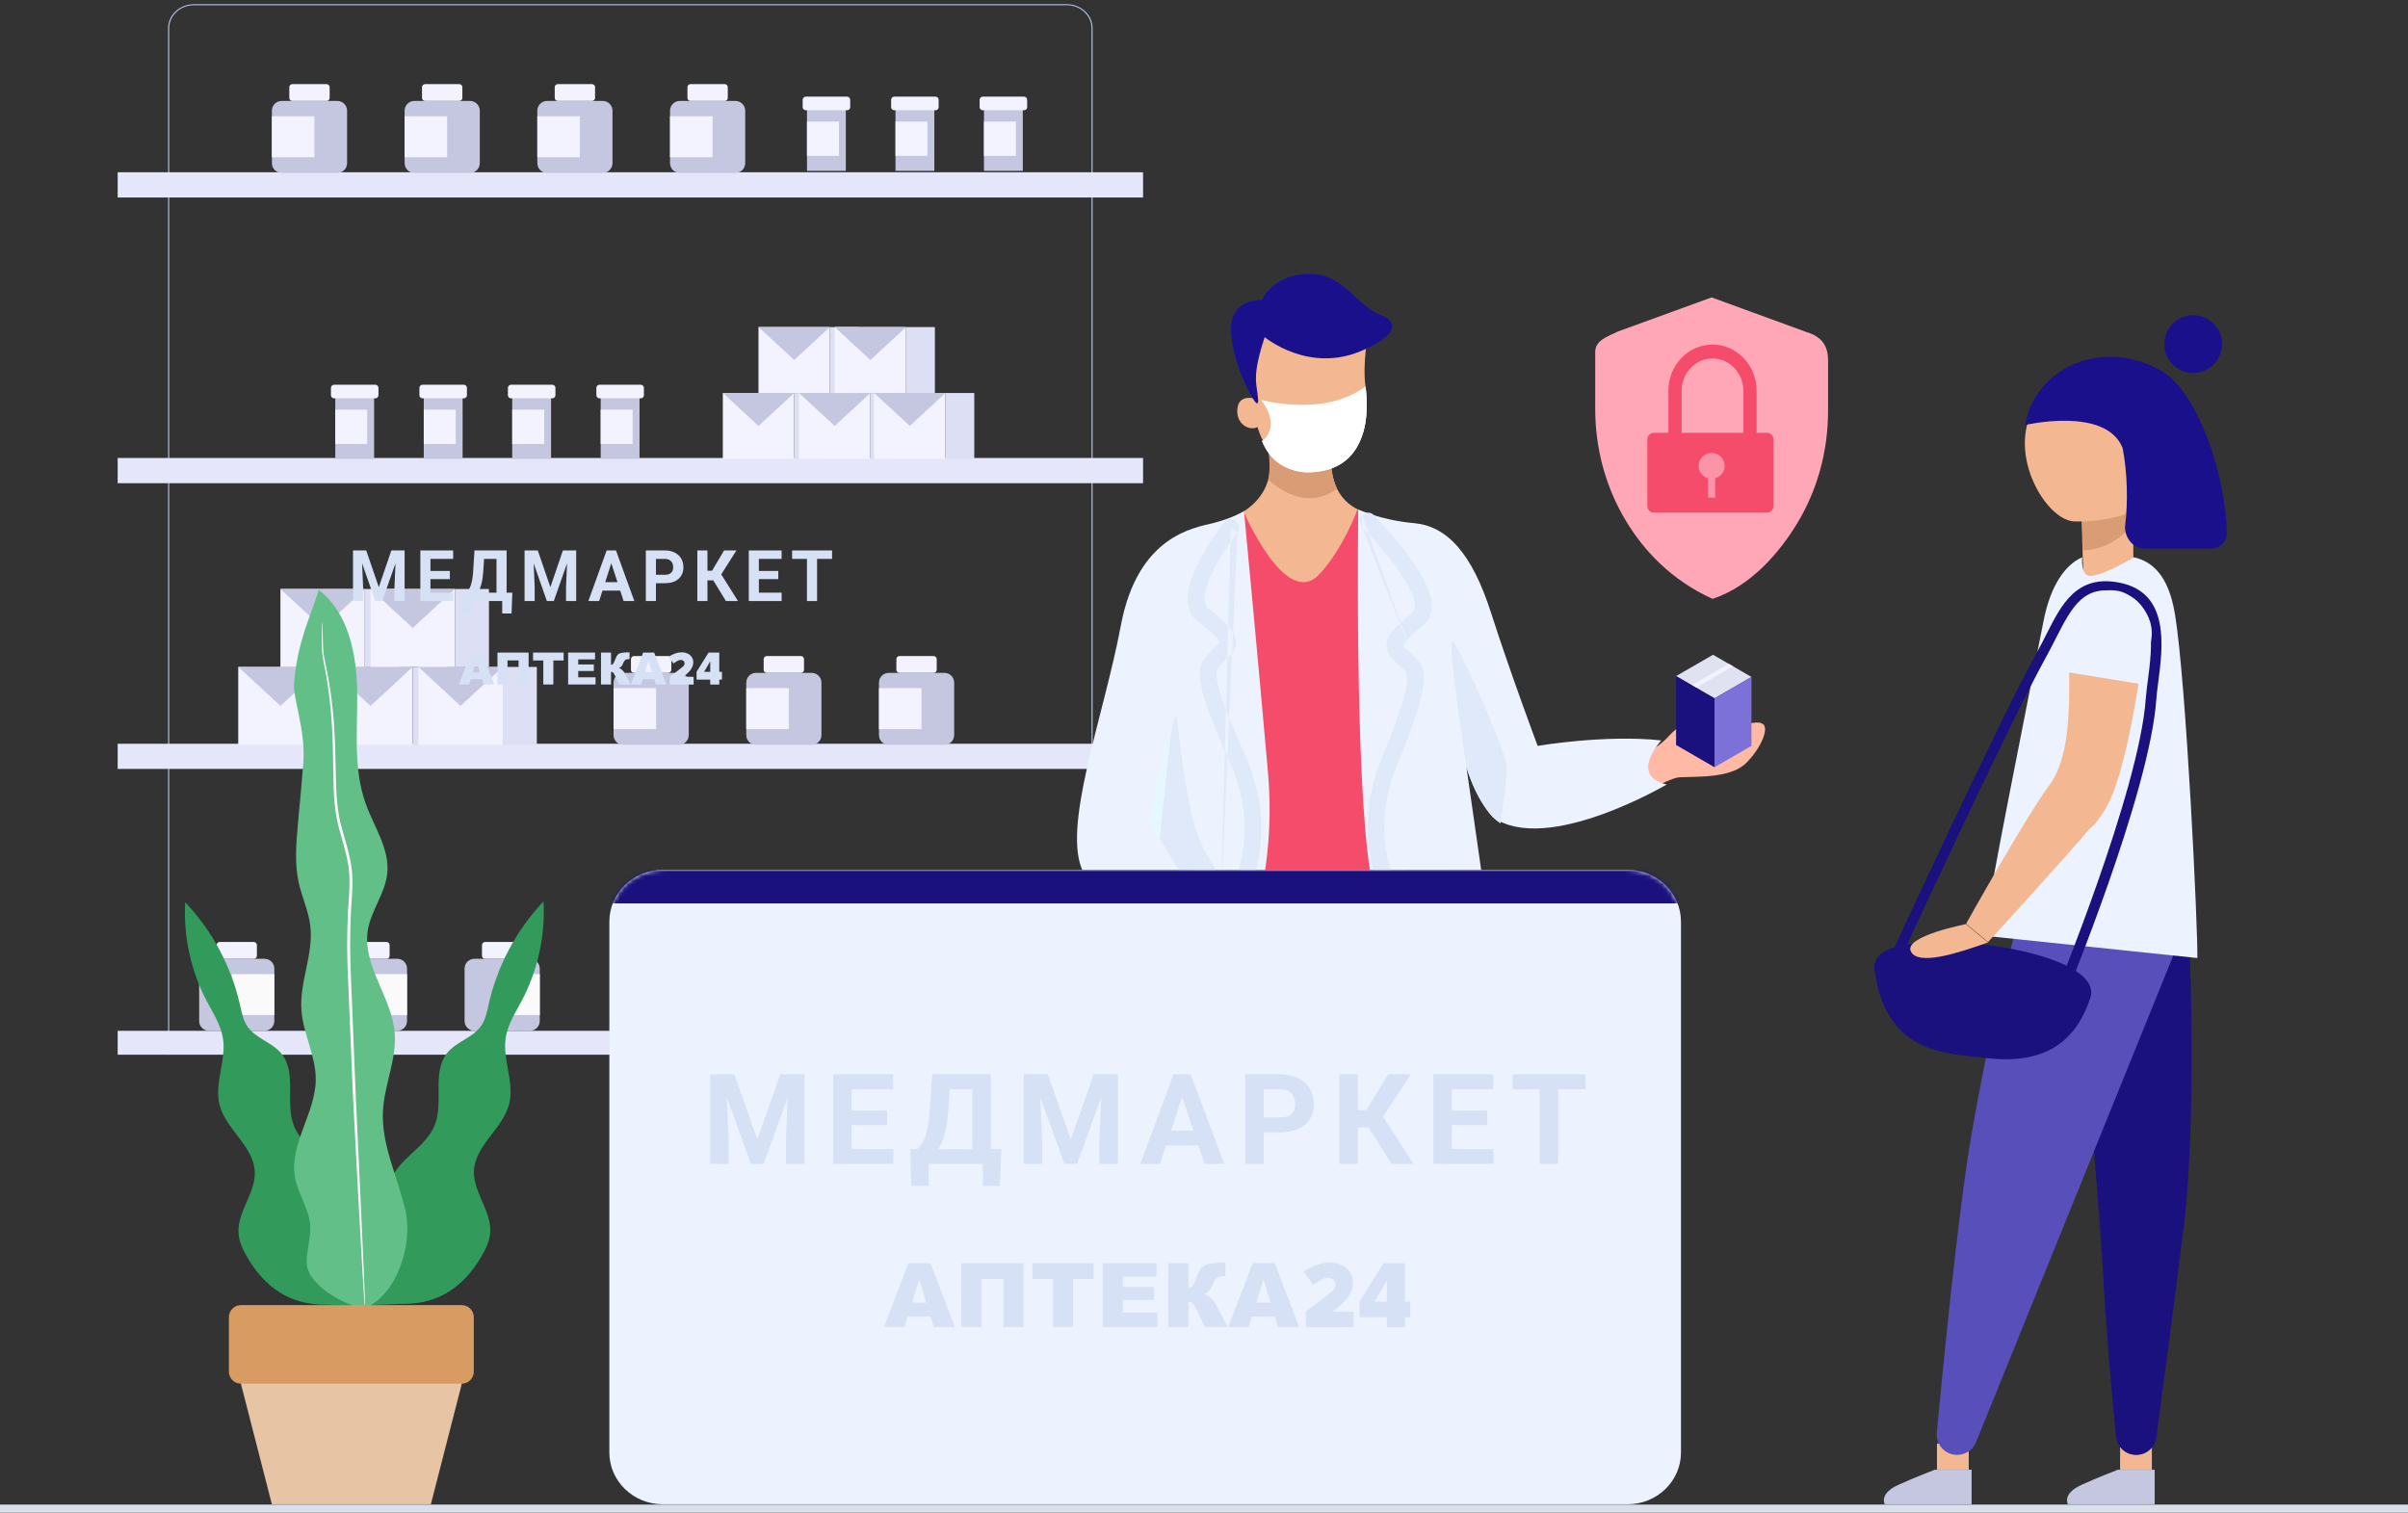 <svg width="573" height="360" viewBox="0 0 573 360" fill="none" xmlns="http://www.w3.org/2000/svg">
<rect x="0" y="0" width="573" height="360" fill="#333333" stroke="none"/>
<g clip-path="url(#clip0)">
<path d="M253.847 284H46.142C42.753 284 39.999 281.439 39.999 278.287V6.713C39.999 3.562 42.753 1 46.142 1H253.857C257.246 1 259.999 3.562 259.999 6.713V278.287C259.989 281.439 257.235 284 253.847 284ZM46.142 1.25C42.904 1.25 40.268 3.702 40.268 6.713V278.287C40.268 281.299 42.904 283.75 46.142 283.75H253.857C257.095 283.75 259.731 281.299 259.731 278.287V6.713C259.731 3.702 257.095 1.25 253.857 1.25H46.142Z" fill="#B1C1E0"/>
<path d="M272 41H28V47H272V41Z" fill="#E5E6FA"/>
<path d="M272 109H28V115H272V109Z" fill="#E5E6FA"/>
<path d="M272 177H28V183H272V177Z" fill="#E5E6FA"/>
<path d="M400.21 245.32H27.79V251.111H400.21V245.32Z" fill="#E5E6FA"/>
<path d="M80.261 24.021H67.031C65.741 24.021 64.701 25.061 64.701 26.351V38.821C64.701 40.111 65.741 41.151 67.031 41.151H80.261C81.551 41.151 82.591 40.111 82.591 38.821V26.351C82.591 25.071 81.551 24.021 80.261 24.021Z" fill="#C5C7E1"/>
<path d="M74.81 27.67H64.69V37.42H74.81V27.67Z" fill="#F2F3FF"/>
<path d="M77.711 24.021H69.571C69.171 24.021 68.841 23.691 68.841 23.291V20.75C68.841 20.35 69.171 20.02 69.571 20.02H77.711C78.111 20.02 78.441 20.35 78.441 20.75V23.291C78.441 23.701 78.111 24.021 77.711 24.021Z" fill="#F2F3FF"/>
<path d="M111.84 24.021H98.61C97.32 24.021 96.28 25.061 96.28 26.351V38.821C96.28 40.111 97.32 41.151 98.61 41.151H111.84C113.13 41.151 114.17 40.111 114.17 38.821V26.351C114.17 25.071 113.13 24.021 111.84 24.021Z" fill="#C5C7E1"/>
<path d="M106.4 27.67H96.28V37.42H106.4V27.67Z" fill="#F2F3FF"/>
<path d="M109.29 24.021H101.15C100.75 24.021 100.42 23.691 100.42 23.291V20.75C100.42 20.35 100.75 20.02 101.15 20.02H109.29C109.69 20.02 110.02 20.35 110.02 20.75V23.291C110.02 23.701 109.69 24.021 109.29 24.021Z" fill="#F2F3FF"/>
<path d="M143.42 24.021H130.19C128.9 24.021 127.86 25.061 127.86 26.351V38.821C127.86 40.111 128.9 41.151 130.19 41.151H143.42C144.71 41.151 145.75 40.111 145.75 38.821V26.351C145.75 25.071 144.71 24.021 143.42 24.021Z" fill="#C5C7E1"/>
<path d="M137.98 27.67H127.86V37.42H137.98V27.67Z" fill="#F2F3FF"/>
<path d="M140.87 24.021H132.73C132.33 24.021 132 23.691 132 23.291V20.75C132 20.35 132.33 20.02 132.73 20.02H140.87C141.27 20.02 141.6 20.35 141.6 20.75V23.291C141.6 23.701 141.27 24.021 140.87 24.021Z" fill="#F2F3FF"/>
<path d="M175 24.021H161.77C160.48 24.021 159.44 25.061 159.44 26.351V38.821C159.44 40.111 160.48 41.151 161.77 41.151H175C176.29 41.151 177.33 40.111 177.33 38.821V26.351C177.33 25.071 176.29 24.021 175 24.021Z" fill="#C5C7E1"/>
<path d="M169.56 27.67H159.44V37.42H169.56V27.67Z" fill="#F2F3FF"/>
<path d="M172.451 24.021H164.311C163.911 24.021 163.581 23.691 163.581 23.291V20.75C163.581 20.35 163.911 20.02 164.311 20.02H172.451C172.851 20.02 173.181 20.35 173.181 20.75V23.291C173.181 23.701 172.851 24.021 172.451 24.021Z" fill="#F2F3FF"/>
<path d="M161.56 160.131H148.33C147.04 160.131 146 161.171 146 162.461V174.931C146 176.221 147.04 177.261 148.33 177.261H161.56C162.85 177.261 163.89 176.221 163.89 174.931V162.461C163.89 161.171 162.85 160.131 161.56 160.131Z" fill="#C5C7E1"/>
<path d="M156.12 163.77H146V173.52H156.12V163.77Z" fill="#F2F3FF"/>
<path d="M159.01 160.131H150.87C150.47 160.131 150.14 159.801 150.14 159.401V156.86C150.14 156.46 150.47 156.13 150.87 156.13H159.01C159.41 156.13 159.74 156.46 159.74 156.86V159.401C159.74 159.801 159.41 160.131 159.01 160.131Z" fill="#F2F3FF"/>
<path d="M193.14 160.131H179.91C178.62 160.131 177.58 161.171 177.58 162.461V174.931C177.58 176.221 178.62 177.261 179.91 177.261H193.14C194.43 177.261 195.47 176.221 195.47 174.931V162.461C195.47 161.171 194.43 160.131 193.14 160.131Z" fill="#C5C7E1"/>
<path d="M187.7 163.77H177.58V173.52H187.7V163.77Z" fill="#F2F3FF"/>
<path d="M190.59 160.131H182.45C182.05 160.131 181.72 159.801 181.72 159.401V156.86C181.72 156.46 182.05 156.13 182.45 156.13H190.59C190.99 156.13 191.32 156.46 191.32 156.86V159.401C191.32 159.801 191 160.131 190.59 160.131Z" fill="#F2F3FF"/>
<path d="M224.72 160.131H211.49C210.2 160.131 209.16 161.171 209.16 162.461V174.931C209.16 176.221 210.2 177.261 211.49 177.261H224.72C226.01 177.261 227.05 176.221 227.05 174.931V162.461C227.05 161.171 226.01 160.131 224.72 160.131Z" fill="#C5C7E1"/>
<path d="M219.28 163.77H209.16V173.52H219.28V163.77Z" fill="#F2F3FF"/>
<path d="M222.17 160.131H214.03C213.63 160.131 213.3 159.801 213.3 159.401V156.86C213.3 156.46 213.63 156.13 214.03 156.13H222.17C222.57 156.13 222.9 156.46 222.9 156.86V159.401C222.9 159.801 222.58 160.131 222.17 160.131Z" fill="#F2F3FF"/>
<path d="M112.88 228.181H126.11C127.4 228.181 128.44 229.221 128.44 230.511V242.981C128.44 244.271 127.4 245.311 126.11 245.311H112.88C111.59 245.311 110.55 244.271 110.55 242.981V230.511C110.54 229.231 111.59 228.181 112.88 228.181Z" fill="#C5C7E1"/>
<path d="M118.323 241.574H128.443V231.824H118.323V241.574Z" fill="#FAFAFA"/>
<path d="M115.42 228.181H123.56C123.96 228.181 124.29 227.851 124.29 227.451V224.91C124.29 224.51 123.96 224.18 123.56 224.18H115.42C115.02 224.18 114.69 224.51 114.69 224.91V227.451C114.7 227.861 115.02 228.181 115.42 228.181Z" fill="#F2F3FF"/>
<path d="M81.3 228.181H94.53C95.82 228.181 96.86 229.221 96.86 230.511V242.981C96.86 244.271 95.82 245.311 94.53 245.311H81.3C80.01 245.311 78.97 244.271 78.97 242.981V230.511C78.96 229.231 80.01 228.181 81.3 228.181Z" fill="#C5C7E1"/>
<path d="M86.742 241.574H96.862V231.824H86.742V241.574Z" fill="#FAFAFA"/>
<path d="M83.84 228.181H91.98C92.38 228.181 92.71 227.851 92.71 227.451V224.91C92.71 224.51 92.38 224.18 91.98 224.18H83.84C83.44 224.18 83.11 224.51 83.11 224.91V227.451C83.12 227.861 83.44 228.181 83.84 228.181Z" fill="#F2F3FF"/>
<path d="M49.72 228.181H62.95C64.24 228.181 65.28 229.221 65.28 230.511V242.981C65.28 244.271 64.24 245.311 62.95 245.311H49.72C48.43 245.311 47.39 244.271 47.39 242.981V230.511C47.38 229.231 48.43 228.181 49.72 228.181Z" fill="#C5C7E1"/>
<path d="M55.161 241.574H65.281V231.824H55.161V241.574Z" fill="#FAFAFA"/>
<path d="M52.26 228.181H60.4C60.8 228.181 61.13 227.851 61.13 227.451V224.91C61.13 224.51 60.8 224.18 60.4 224.18H52.26C51.86 224.18 51.53 224.51 51.53 224.91V227.451C51.54 227.861 51.86 228.181 52.26 228.181Z" fill="#F2F3FF"/>
<path d="M89.02 93.941H79.78V109.22H89.02V93.941Z" fill="#C5C7E1"/>
<path d="M87.38 97.5H79.78V105.65H87.38V97.5Z" fill="#F2F3FF"/>
<path d="M89.31 94.801H79.5C79.08 94.801 78.75 94.461 78.75 94.05V92.31C78.75 91.89 79.09 91.56 79.5 91.56H89.31C89.73 91.56 90.06 91.9 90.06 92.31V94.05C90.06 94.471 89.72 94.801 89.31 94.801Z" fill="#F2F3FF"/>
<path d="M201.27 25.381H192.03V40.661H201.27V25.381Z" fill="#C5C7E1"/>
<path d="M199.63 28.94H192.03V37.09H199.63V28.94Z" fill="#F2F3FF"/>
<path d="M201.56 26.241H191.75C191.33 26.241 191 25.901 191 25.491V23.751C191 23.331 191.34 23.001 191.75 23.001H201.56C201.98 23.001 202.31 23.341 202.31 23.751V25.491C202.31 25.911 201.97 26.241 201.56 26.241Z" fill="#F2F3FF"/>
<path d="M110.08 93.941H100.84V109.22H110.08V93.941Z" fill="#C5C7E1"/>
<path d="M108.44 97.5H100.84V105.65H108.44V97.5Z" fill="#F2F3FF"/>
<path d="M110.36 94.801H100.55C100.13 94.801 99.8 94.461 99.8 94.05V92.31C99.8 91.89 100.14 91.56 100.55 91.56H110.36C110.78 91.56 111.11 91.9 111.11 92.31V94.05C111.12 94.471 110.78 94.801 110.36 94.801Z" fill="#F2F3FF"/>
<path d="M222.33 25.381H213.09V40.661H222.33V25.381Z" fill="#C5C7E1"/>
<path d="M220.69 28.94H213.09V37.09H220.69V28.94Z" fill="#F2F3FF"/>
<path d="M222.61 26.241H212.8C212.38 26.241 212.05 25.901 212.05 25.491V23.751C212.05 23.331 212.39 23.001 212.8 23.001H222.61C223.03 23.001 223.36 23.341 223.36 23.751V25.491C223.37 25.911 223.03 26.241 222.61 26.241Z" fill="#F2F3FF"/>
<path d="M131.13 93.941H121.89V109.22H131.13V93.941Z" fill="#C5C7E1"/>
<path d="M129.49 97.5H121.89V105.65H129.49V97.5Z" fill="#F2F3FF"/>
<path d="M131.42 94.801H121.61C121.19 94.801 120.86 94.461 120.86 94.05V92.31C120.86 91.89 121.2 91.56 121.61 91.56H131.42C131.84 91.56 132.17 91.9 132.17 92.31V94.05C132.17 94.471 131.83 94.801 131.42 94.801Z" fill="#F2F3FF"/>
<path d="M243.38 25.381H234.14V40.661H243.38V25.381Z" fill="#C5C7E1"/>
<path d="M241.74 28.94H234.14V37.09H241.74V28.94Z" fill="#F2F3FF"/>
<path d="M243.67 26.241H233.86C233.44 26.241 233.11 25.901 233.11 25.491V23.751C233.11 23.331 233.45 23.001 233.86 23.001H243.67C244.09 23.001 244.42 23.341 244.42 23.751V25.491C244.42 25.911 244.08 26.241 243.67 26.241Z" fill="#F2F3FF"/>
<path d="M152.18 93.941H142.94V109.22H152.18V93.941Z" fill="#C5C7E1"/>
<path d="M150.54 97.5H142.94V105.65H150.54V97.5Z" fill="#F2F3FF"/>
<path d="M152.47 94.801H142.66C142.24 94.801 141.91 94.461 141.91 94.05V92.31C141.91 91.89 142.25 91.56 142.66 91.56H152.47C152.89 91.56 153.22 91.9 153.22 92.31V94.05C153.22 94.471 152.89 94.801 152.47 94.801Z" fill="#F2F3FF"/>
<path d="M188.99 93.52H172V109.21H188.99V93.52Z" fill="#F2F3FF"/>
<path d="M188.982 109.22H195.832V93.53H188.982V109.22Z" fill="#DDDFF5"/>
<path d="M172 93.52L180.49 101.37L188.99 93.52H172Z" fill="#C5C7E1"/>
<path d="M207.119 93.52H190.129V109.21H207.119V93.52Z" fill="#F2F3FF"/>
<path d="M207.114 109.22H213.964V93.53H207.114V109.22Z" fill="#DDDFF5"/>
<path d="M190.129 93.52L198.619 101.37L207.119 93.52H190.129Z" fill="#C5C7E1"/>
<path d="M197.479 77.83H180.489V93.52H197.479V77.83Z" fill="#F2F3FF"/>
<path d="M197.481 93.529H204.331V77.839H197.481V93.529Z" fill="#DDDFF5"/>
<path d="M180.489 77.83L188.989 85.68L197.479 77.83H180.489Z" fill="#C5C7E1"/>
<path d="M215.61 77.83H198.62V93.52H215.61V77.83Z" fill="#F2F3FF"/>
<path d="M215.614 93.529H222.464V77.839H215.614V93.529Z" fill="#DDDFF5"/>
<path d="M198.62 77.83L207.12 85.68L215.61 77.83H198.62Z" fill="#C5C7E1"/>
<path d="M164.98 229.63H147.99V245.32H164.98V229.63Z" fill="#F2F3FF"/>
<path d="M164.979 245.322H171.829V229.632H164.979V245.322Z" fill="#DDDFF5"/>
<path d="M147.99 229.63L156.48 237.48L164.98 229.63H147.99Z" fill="#C5C7E1"/>
<path d="M183.11 229.63H166.12V245.32H183.11V229.63Z" fill="#F2F3FF"/>
<path d="M183.112 245.322H189.962V229.632H183.112V245.322Z" fill="#DDDFF5"/>
<path d="M166.12 229.63L174.62 237.48L183.11 229.63H166.12Z" fill="#C5C7E1"/>
<path d="M201.24 229.63H184.25V245.32H201.24V229.63Z" fill="#F2F3FF"/>
<path d="M201.245 245.322H208.095V229.632H201.245V245.322Z" fill="#DDDFF5"/>
<path d="M184.25 229.63L192.75 237.48L201.24 229.63H184.25Z" fill="#C5C7E1"/>
<path d="M173.47 213.94H156.479V229.63H173.47V213.94Z" fill="#F2F3FF"/>
<path d="M173.478 229.631H180.328V213.941H173.478V229.631Z" fill="#DDDFF5"/>
<path d="M156.479 213.94L164.979 221.79L173.47 213.94H156.479Z" fill="#C5C7E1"/>
<path d="M191.61 213.94H174.62V229.63H191.61V213.94Z" fill="#F2F3FF"/>
<path d="M191.602 229.631H198.452V213.941H191.602V229.631Z" fill="#DDDFF5"/>
<path d="M174.62 213.94L183.11 221.79L191.61 213.94H174.62Z" fill="#C5C7E1"/>
<path d="M240.76 229.63H223.77V245.32H240.76V229.63Z" fill="#F2F3FF"/>
<path d="M240.754 245.322H247.604V229.632H240.754V245.322Z" fill="#DDDFF5"/>
<path d="M223.77 229.63L232.26 237.48L240.76 229.63H223.77Z" fill="#C5C7E1"/>
<path d="M258.89 229.63H241.9V245.32H258.89V229.63Z" fill="#F2F3FF"/>
<path d="M258.888 245.322H265.738V229.632H258.888V245.322Z" fill="#DDDFF5"/>
<path d="M241.9 229.63L250.39 237.48L258.89 229.63H241.9Z" fill="#C5C7E1"/>
<path d="M277.02 229.63H260.03V245.32H277.02V229.63Z" fill="#F2F3FF"/>
<path d="M260.03 229.63L268.53 237.48L277.02 229.63H260.03Z" fill="#C5C7E1"/>
<path d="M249.25 213.94H232.26V229.63H249.25V213.94Z" fill="#F2F3FF"/>
<path d="M249.254 229.631H256.104V213.941H249.254V229.631Z" fill="#DDDFF5"/>
<path d="M232.26 213.94L240.76 221.79L249.25 213.94H232.26Z" fill="#C5C7E1"/>
<path d="M267.38 213.94H250.39V229.63H267.38V213.94Z" fill="#F2F3FF"/>
<path d="M267.387 229.631H274.237V213.941H267.387V229.631Z" fill="#DDDFF5"/>
<path d="M250.39 213.94L258.89 221.79L267.38 213.94H250.39Z" fill="#C5C7E1"/>
<path d="M76.77 158.722H56.69V177.272H76.77V158.722Z" fill="#F2F3FF"/>
<path d="M76.768 177.268H84.868V158.718H76.768V177.268Z" fill="#DDDFF5"/>
<path d="M56.69 158.722L66.73 167.992L76.78 158.722H56.69Z" fill="#C5C7E1"/>
<path d="M98.2 158.722H78.12V177.272H98.2V158.722Z" fill="#F2F3FF"/>
<path d="M98.205 177.268H106.305V158.718H98.205V177.268Z" fill="#DDDFF5"/>
<path d="M78.12 158.722L88.17 167.992L98.21 158.722H78.12Z" fill="#C5C7E1"/>
<path d="M119.64 158.722H99.56V177.272H119.64V158.722Z" fill="#F2F3FF"/>
<path d="M119.642 177.268H127.742V158.718H119.642V177.268Z" fill="#DDDFF5"/>
<path d="M99.56 158.722L109.6 167.992L119.64 158.722H99.56Z" fill="#C5C7E1"/>
<path d="M86.81 140.17H66.73V158.72H86.81V140.17Z" fill="#F2F3FF"/>
<path d="M86.812 158.722H94.912V140.172H86.812V158.722Z" fill="#DDDFF5"/>
<path d="M66.73 140.17L76.78 149.45L86.82 140.17H66.73Z" fill="#C5C7E1"/>
<path d="M108.25 140.17H88.17V158.72H108.25V140.17Z" fill="#F2F3FF"/>
<path d="M108.249 158.722H116.349V140.172H108.249V158.722Z" fill="#DDDFF5"/>
<path d="M88.17 140.17L98.21 149.45L108.25 140.17H88.17Z" fill="#C5C7E1"/>
<path d="M224.99 93.52H208V109.21H224.99V93.52Z" fill="#F2F3FF"/>
<path d="M224.987 109.22H231.837V93.53H224.987V109.22Z" fill="#DDDFF5"/>
<path d="M208 93.52L216.49 101.37L224.99 93.52H208Z" fill="#C5C7E1"/>
</g>
<path d="M81.04 285.905C81.955 282.366 79.63 278.804 77.03 276.237C74.429 273.671 71.311 271.363 69.958 267.971C67.762 262.465 70.711 255.34 66.968 250.749C64.765 248.045 60.812 247.146 58.859 244.256C57.83 242.742 57.498 240.88 57.101 239.098C55.044 229.998 50.491 221.48 44.067 214.72C43.621 222.824 45.412 231.034 49.179 238.216C50.694 241.106 52.557 243.916 53.059 247.138C53.877 252.369 50.953 257.761 52.241 262.902C53.715 268.78 60.317 272.707 60.625 278.763C60.893 283.88 56.429 288.366 56.761 293.475C56.899 295.653 57.911 297.669 59.038 299.539C62.991 306.114 68.807 310.64 77.613 310.494L88.404 310.874L81.04 285.905Z" fill="#329B5C"/>
<path d="M92.364 285.711C91.449 282.173 93.774 278.611 96.374 276.044C98.974 273.477 102.093 271.17 103.446 267.777C105.642 262.272 102.693 255.147 106.435 250.556C108.639 247.852 112.592 246.953 114.545 244.063C115.573 242.548 115.906 240.686 116.302 238.905C118.36 229.804 122.913 221.287 129.337 214.526C129.783 222.631 127.992 230.841 124.225 238.022C122.71 240.913 120.847 243.722 120.345 246.945C119.527 252.175 122.451 257.568 121.163 262.709C119.689 268.587 113.086 272.514 112.779 278.57C112.511 283.687 116.975 288.173 116.643 293.282C116.505 295.46 115.492 297.476 114.366 299.346C110.413 305.92 104.597 310.446 95.791 310.301L85 310.681L92.364 285.711Z" fill="#329B5C"/>
<path d="M86.835 311.286C94.428 308.199 98.272 296.243 96.505 288.246C94.739 280.242 90.695 272.565 91.126 264.384C91.461 258.097 94.448 252.038 93.92 245.76C93.207 237.292 86.177 229.754 87.533 221.361C88.293 216.653 91.654 212.624 92.149 207.876C92.757 202.056 89.01 196.806 87.031 191.3C84.001 182.875 85.111 173.618 84.995 164.667C84.872 155.715 82.96 145.854 75.853 140.393C73.589 147.633 70.868 152.422 69.968 162.562C69.647 166.207 72.794 173.749 72.169 181.744C71.801 186.52 71.318 191.294 70.893 196.069C70.478 200.715 70.068 205.443 71.068 210C71.836 213.489 73.418 216.798 73.841 220.342C74.644 227.022 71.274 233.613 71.72 240.321C72.099 246.004 75.197 251.319 75.132 257.016C75.047 265.019 68.738 272.403 70.205 280.272C70.936 284.174 73.537 287.621 73.825 291.578C74.049 294.65 72.837 297.685 72.996 300.763C73.264 305.716 81.888 310.842 86.835 311.286Z" fill="#63BF88"/>
<path d="M76.665 148.04C76.656 148.039 76.643 148.184 76.634 148.461C76.627 148.78 76.614 149.187 76.61 149.703C76.609 150.799 76.548 152.395 76.61 154.484C76.693 156.593 77.395 159.049 77.817 161.954C78.288 164.859 78.688 168.186 78.934 171.875C79.188 175.565 79.256 179.621 79.318 183.986C79.401 188.322 79.434 193.101 80.881 197.847C81.522 200.221 82.284 202.612 82.75 205.114C83.234 207.603 83.243 210.208 83.08 212.861C82.648 218.167 82.52 223.741 82.675 229.389C83.147 240.703 83.603 251.474 84.016 261.28C84.53 271.061 85.002 279.878 85.389 287.305C85.8 294.68 86.143 300.66 86.38 304.847C86.507 306.88 86.61 308.476 86.684 309.617C86.721 310.131 86.758 310.537 86.784 310.853C86.807 311.134 86.827 311.277 86.844 311.271C86.852 311.272 86.858 311.126 86.859 310.847C86.85 310.527 86.846 310.117 86.833 309.607C86.791 308.471 86.729 306.873 86.66 304.832C86.473 300.644 86.213 294.66 85.892 287.283C85.538 279.86 85.123 271.044 84.666 261.256C84.27 251.452 83.838 240.685 83.381 229.381C83.227 223.724 83.343 218.231 83.771 212.9C83.928 210.229 83.914 207.55 83.407 204.992C82.924 202.438 82.148 200.037 81.504 197.679C80.064 192.999 80.015 188.325 79.901 183.976C79.822 179.616 79.723 175.548 79.438 171.845C79.162 168.135 78.723 164.801 78.212 161.891C77.743 158.971 77.006 156.526 76.89 154.469C76.791 152.416 76.807 150.788 76.766 149.701C76.746 149.183 76.733 148.779 76.724 148.459C76.692 148.184 76.674 148.033 76.665 148.04Z" fill="white"/>
<path fill-rule="evenodd" clip-rule="evenodd" d="M66.345 321.16H100.875L109.895 329.3L102.525 358H83.615H64.695L57.325 329.3L66.345 321.16Z" fill="#E7C5A4"/>
<path fill-rule="evenodd" clip-rule="evenodd" d="M57.325 310.601H109.885C111.455 310.601 112.745 311.891 112.745 313.461V326.441C112.745 328.011 111.455 329.301 109.885 329.301H57.325C55.755 329.301 54.465 328.011 54.465 326.441V313.461C54.475 311.891 55.755 310.601 57.325 310.601Z" fill="#D89B62"/>
<g clip-path="url(#clip1)">
<path d="M495.173 140.529C496.155 140.012 495.462 131.168 495.453 126.846C495.443 121.655 495.045 116.147 495.045 116.147L505.8 113.888C509.547 113.152 506.512 128.834 508.173 139.509C508.173 139.509 495.672 137.137 495.173 140.529Z" fill="#F3B891"/>
<path d="M495.05 119.942C495.05 119.942 495.59 125.778 495.599 130.969C505.397 130.693 510.433 121.427 512.554 116.474L495.05 119.942Z" fill="#D99C74"/>
<path d="M493.464 124.089C493.464 124.089 514.954 125.242 514.969 110.804C514.983 96.366 517.986 86.692 503.187 85.838C488.388 84.984 483.49 96.494 482.313 101.315C479.823 111.516 487.433 123.619 493.464 124.089Z" fill="#F3B891"/>
<ellipse rx="6.88" ry="6.88" transform="matrix(-1 0 0 1 521.88 81.881)" fill="#1B108C"/>
<path d="M505.089 106.602C501.056 96.638 481.914 101.147 481.914 101.147C483.974 88.096 499.575 80.106 514.104 88.096C522.802 92.88 529.706 112.878 529.885 126.898C529.912 128.975 528.167 130.564 526.089 130.564H510.274C507.468 130.564 505.363 127.68 505.708 124.895C506.368 119.575 506.252 112.532 505.089 106.602Z" fill="#1B108C"/>
<path d="M512.053 343.551H504.492V349.751H512.053V343.551Z" fill="#F3B891"/>
<path d="M503.976 349.77H512.718V354.125V358H492.08C492.08 358 490.586 355.49 495.363 353.35C499.107 351.634 503.976 349.77 503.976 349.77Z" fill="#C5C7E1"/>
<path d="M520.98 224.306L493.777 222.22C493.777 222.22 499.254 282.083 500.435 303.101C501.355 319.593 502.805 334.801 503.538 341.96C503.789 344.415 505.86 346.264 508.327 346.264C510.756 346.264 512.808 344.482 513.128 342.075C514.553 331.371 518.304 303.079 519.652 291.919C522.824 265.899 520.98 224.306 520.98 224.306Z" fill="#1B117E"/>
<path d="M468.473 343.551H460.911V349.751H468.473V343.551Z" fill="#F3B891"/>
<path d="M460.414 349.77H469.155V354.125V358H448.5C448.5 358 447.006 355.49 451.782 353.35C455.545 351.634 460.414 349.77 460.414 349.77Z" fill="#C5C7E1"/>
<path d="M519.246 222.22H479.392C479.392 222.22 473.84 242.759 469.137 269.978C465.889 288.763 462.183 326.977 460.88 340.964C460.615 343.809 462.856 346.245 465.712 346.245C467.693 346.245 469.477 345.044 470.221 343.208L519.246 222.22Z" fill="#594FBB"/>
<path d="M472.112 222.692C472.223 217.967 483.204 163.438 486.281 147.76C487.958 139.217 491.493 134.35 495.473 132.629C495.473 132.629 495.029 137.055 497.369 137.055C500.501 137.055 507.798 132.629 507.798 132.629C512.036 133.599 515.965 136.791 517.512 145.992C520.258 162.186 523.058 222.27 522.874 227.997L472.112 222.692Z" fill="#EDF3FE"/>
<path d="M473.25 241.117C473.25 241.117 473.379 242.002 472.955 242.704L470.557 242.242L473.25 241.117Z" fill="#F3B09F"/>
<path d="M490.993 238.436L488.644 237.669C488.847 237.18 509.083 188.164 510.6 166.251C510.692 165.027 510.877 163.591 511.081 162.009C512.135 153.916 513.596 142.853 503.978 140.846C496.061 139.198 493.25 143.914 489.291 151.746C488.607 153.1 487.922 154.47 487.164 155.825C477.472 173.3 450.522 231.926 450.244 232.513L447.914 231.681C448.21 231.093 475.178 172.402 484.907 154.862C485.647 153.54 486.332 152.186 486.998 150.864C490.549 143.832 494.211 136.555 504.551 138.709C516.334 141.156 514.669 153.867 513.578 162.286C513.374 163.82 513.189 165.223 513.115 166.414C511.562 188.621 491.825 236.396 490.993 238.436Z" fill="#1B117E"/>
<path d="M503.807 142.279C500.508 141.744 495.064 142.295 492.845 147.888C490.921 152.779 495.229 176.668 487.713 186.771C482.158 194.214 467.842 219.845 467.842 219.845L473.066 224.201C473.066 224.201 493.469 201.933 496.97 197.5C497.007 197.454 497.043 197.408 497.08 197.363C498.73 196.17 499.775 194.413 500.636 193.114C506.539 184.096 509.49 156.753 510.828 151.557C512.112 146.345 506.649 142.722 503.807 142.279Z" fill="#F3B891"/>
<path d="M510.227 162.93C510.227 162.93 511.352 154.903 511.813 152.743C513.252 145.971 507.295 141.265 504.233 140.675C500.637 139.974 494.735 140.693 492.319 147.983C491.397 150.787 490.051 159.663 490.051 159.663L510.227 162.93Z" fill="#EDF3FE"/>
<path d="M446.052 230.658C445.038 222.612 465.509 223.978 473.144 224.937C485.483 226.487 499.573 230.934 497.397 237.522C493.929 247.985 486.479 253.521 472.388 251.768C463.646 250.661 448.634 251.196 446.052 230.658Z" fill="#1B117E"/>
<path d="M467.814 219.931C467.814 219.931 453.029 222.798 454.686 226.386C456.343 229.989 466.083 226.769 473.062 224.285L467.814 219.931Z" fill="#F3B891"/>
</g>
<g clip-path="url(#clip2)">
<path d="M429.859 79.02L407.292 70.778L384.946 78.911C382.093 80.283 379.591 81.103 379.591 83.807V97.266C379.591 106.613 382 115.874 386.953 124.05C391.121 130.929 397.577 138.016 407.514 142.52C416.648 139.503 423.466 131.456 427.636 124.576C432.59 116.401 434.999 107.136 434.999 97.793V85.685C434.992 81.83 432.985 79.948 429.859 79.02Z" fill="#FFA7B7"/>
<path d="M418 111H414.84V92.994C414.84 88.756 411.547 85.306 407.5 85.306C403.453 85.306 400.16 88.756 400.16 92.994V111H397V92.994C397 86.932 401.709 82 407.497 82C413.286 82 417.995 86.932 417.995 92.994V111H418Z" fill="#F64C6B"/>
<path d="M420.44 122H393.557C392.697 122 392 121.312 392 120.463V104.537C392 103.688 392.697 103 393.557 103H420.443C421.303 103 422 103.688 422 104.537V120.463C421.997 121.309 421.301 122 420.44 122Z" fill="#F64C6B"/>
<g opacity="0.5">
<path opacity="0.8" d="M410.397 110.873C410.397 109.172 409.007 107.794 407.292 107.794C405.577 107.794 404.187 109.172 404.187 110.873C404.187 112.281 405.145 113.452 406.443 113.821V118.424H408.138V113.821C409.439 113.452 410.397 112.278 410.397 110.873Z" fill="white"/>
</g>
</g>
<path d="M166.575 230.759H156.137V244.474H166.575V230.759Z" fill="#C5C7E1"/>
<path d="M190.324 234.36H189.165V243.194H190.324V234.36Z" fill="#C5C7E1"/>
<path d="M186.859 234.36H185.699V243.194H186.859V234.36Z" fill="#C5C7E1"/>
<path d="M170.621 233.564H169.461V244.003H170.621V233.564Z" fill="#C5C7E1"/>
<path d="M181.249 236.424H178.969V234.144H176.582V236.424H174.29V238.824H176.582V241.103H178.969V238.824H181.249V236.424Z" fill="#BBA5DB"/>
<path d="M171.052 308.818H163.122C160.385 308.818 158.173 306.606 158.173 303.868V293.969C158.173 291.232 160.385 289.02 163.122 289.02H171.052C173.79 289.02 176.002 291.232 176.002 293.969V303.868C176.002 306.592 173.79 308.818 171.052 308.818Z" fill="#C5C7E1"/>
<path d="M176.003 295.129H158.187V303.1H176.003V295.129Z" fill="#C5C7E1"/>
<path d="M170.283 298.029H168.193V295.925H165.995V298.029H163.904V300.213H165.995V302.304H168.193V300.213H170.283V298.029Z" fill="#BBA5DB"/>
<path d="M171.052 329.87H163.122C160.385 329.87 158.173 327.658 158.173 324.921V315.022C158.173 312.284 160.385 310.072 163.122 310.072H171.052C173.79 310.072 176.002 312.284 176.002 315.022V324.921C176.002 327.658 173.79 329.87 171.052 329.87Z" fill="#C5C7E1"/>
<path d="M176.003 316.195H158.187V324.165H176.003V316.195Z" fill="#C5C7E1"/>
<path d="M170.283 319.081H168.193V316.99H165.995V319.081H163.904V321.279H165.995V323.37H168.193V321.279H170.283V319.081Z" fill="#BBA5DB"/>
<path d="M387.27 358H157.73C150.704 358 145 352.475 145 345.67V219.33C145 212.525 150.704 207 157.73 207H387.27C394.296 207 400 212.525 400 219.33V345.67C400 352.488 394.309 358 387.27 358Z" fill="#EDF3FE"/>
<mask id="mask0" mask-type="alpha" maskUnits="userSpaceOnUse" x="145" y="207" width="255" height="151">
<path d="M387.27 358H157.73C150.704 358 145 352.475 145 345.67V219.33C145 212.525 150.704 207 157.73 207H387.27C394.296 207 400 212.525 400 219.33V345.67C400 352.488 394.309 358 387.27 358Z" fill="#EDF3FE"/>
</mask>
<g mask="url(#mask0)">
<path d="M400 207H145V215H400V207Z" fill="#1B117E"/>
</g>
<rect y="358.064" width="573" height="1.936" fill="#D9E0EC"/>
<g clip-path="url(#clip3)">
<path fill-rule="evenodd" clip-rule="evenodd" d="M350.29 148.736C349.488 129.051 324.799 121.947 324.799 121.947C311.913 117.599 318.259 99.9 318.259 99.9L300.806 103.045C300.806 103.045 306.378 114.953 296.021 121.661C288.1 126.789 271.24 128.412 270.541 147.865L280.243 158.867L286.359 227.965C286.359 227.965 313.021 236.574 334.074 227.251L335.377 161.269L350.29 148.736Z" fill="#F3B891"/>
<path fill-rule="evenodd" clip-rule="evenodd" d="M318.264 99.897L300.797 103.056C300.797 103.056 302.861 108.769 301.779 114.167C304.9 116.982 311.526 121.228 318.161 116.269C314.84 109.472 318.264 99.897 318.264 99.897Z" fill="#D99C74"/>
<path fill-rule="evenodd" clip-rule="evenodd" d="M294.735 122.936C286.216 128.977 271.077 128.363 270.378 147.816L280.082 158.813L283.802 235.12C283.802 235.12 321.97 241.536 343.022 232.211L345.199 160.925L350.135 148.688C349.334 129.002 324.642 121.89 324.642 121.89C323.542 121.52 323.88 121.755 323.044 121.211C323.044 121.211 319.673 130.559 313.915 136.691C305.917 145.208 295.86 121.606 295.86 121.606C295.86 121.606 295.754 122.214 294.735 122.936Z" fill="#F64C6B"/>
<path fill-rule="evenodd" clip-rule="evenodd" d="M302.638 95.205C302.567 93.617 303.824 92.269 305.442 92.197C307.059 92.126 308.431 93.356 308.5 94.944C308.571 96.532 307.314 97.88 305.696 97.952C304.079 98.023 302.71 96.793 302.638 95.205Z" fill="#FA5B7F"/>
<path fill-rule="evenodd" clip-rule="evenodd" d="M320.645 89.291C320.619 88.734 321.051 88.264 321.604 88.241C322.159 88.216 322.629 88.645 322.652 89.202C322.678 89.758 322.245 90.228 321.693 90.251C321.137 90.277 320.668 89.847 320.645 89.291Z" fill="#212E96"/>
<path fill-rule="evenodd" clip-rule="evenodd" d="M307.77 90.443C307.744 89.887 308.173 89.417 308.729 89.394C309.284 89.371 309.754 89.801 309.777 90.354C309.8 90.908 309.373 91.381 308.818 91.404C308.262 91.43 307.793 90.999 307.77 90.443Z" fill="#212E96"/>
<path fill-rule="evenodd" clip-rule="evenodd" d="M295.297 98.662C294.959 97.489 295.414 96.328 296.313 96.067C297.212 95.806 298.217 96.546 298.558 97.719C298.896 98.891 298.441 100.053 297.542 100.314C296.64 100.574 295.635 99.835 295.297 98.662Z" fill="#CC8A6B"/>
<path fill-rule="evenodd" clip-rule="evenodd" d="M300.94 80.226C300.94 80.226 311.543 89.118 324.392 83.313C337.238 77.508 328.284 74.854 328.284 74.854C323.312 72.859 320.203 66.437 313.817 65.365C307.434 64.293 302.163 67.544 300.241 71.385C300.241 71.385 292.593 70.924 292.939 78.79C293.286 86.656 297.784 94.221 297.784 94.221C297.784 94.221 299.574 97.672 299.368 94.938C299.081 91.085 297.784 89.933 300.94 80.226Z" fill="#212E96"/>
<path fill-rule="evenodd" clip-rule="evenodd" d="M300.125 95.167C300.125 95.167 315.138 99.37 324.92 91.974C324.92 91.974 328.448 111.665 312.057 112.39C312.057 112.39 303.595 113.241 300.322 104.98C300.322 104.98 305.098 101.967 300.125 95.167Z" fill="#E5F8FF"/>
<path fill-rule="evenodd" clip-rule="evenodd" d="M302.321 99.929L302.289 99.995C302.547 101.924 301.903 103.246 301.264 104.037C301.986 104.702 303.681 105.399 308.257 104.72C315.808 103.599 310.135 103.183 310.135 103.183C304.48 102.879 302.321 99.929 302.321 99.929Z" fill="#D8EDFD"/>
<path fill-rule="evenodd" clip-rule="evenodd" d="M325.137 98.679C324.178 99.745 322.288 101.411 318.803 102.188C318.803 102.188 313.288 103.541 320.919 103.398C322.288 103.372 323.439 103.212 324.326 103.06C324.77 101.606 325.011 100.066 325.137 98.679Z" fill="#D8EDFD"/>
<path d="M388.197 180.496C389.529 180.105 389.621 179.208 391.482 178.909C393.366 178.587 395.686 176.748 397.11 175.184C398.672 173.459 399.338 173.345 400.326 172.057C402.324 169.459 402.921 169.941 402.921 171.965C402.921 173.965 400.877 175.345 401.612 175.989C402.83 177.024 406.436 176.426 410.731 174.379C416.635 171.551 418.656 171.666 419.552 172.356C420.839 173.322 419.345 177.575 415.739 181.369C412.133 185.186 404.529 184.772 399.705 184.979C398.029 185.048 394.629 186.934 393.366 187.486C391.023 188.52 388.197 188.911 388.197 188.911C388.197 188.911 386.681 184.818 388.197 180.496Z" fill="#FFB9A4"/>
<path d="M407.975 166.193L398.832 160.905L407.63 155.823L416.772 161.112L407.975 166.193Z" fill="#E0E1F1"/>
<path d="M403.587 163.642L402.576 163.068L411.374 157.985L412.385 158.56L403.587 163.642Z" fill="#F2F3FF"/>
<path d="M416.772 161.113V177.507L407.975 182.589V166.194L416.772 161.113Z" fill="#7B71D8"/>
<path d="M398.832 160.906L407.975 166.194V182.589L398.832 177.3V160.906Z" fill="#1B117E"/>
<path fill-rule="evenodd" clip-rule="evenodd" d="M257.87 207.71C252.343 197.507 262.681 170.46 266.698 148.94C270.716 127.42 284.177 125.628 288.713 124.479C293.251 123.329 296.012 121.655 296.012 121.655C296.012 121.655 299.23 155.482 301.71 183.635C304.193 211.789 294.285 229.597 294.285 229.597L296.974 233.945C296.974 233.945 289.486 236.253 287.733 242.184C285.125 239.641 281.812 236.368 278.038 232.684C270.81 225.626 261.028 213.54 257.87 207.71Z" fill="#EDF3FE"/>
<path fill-rule="evenodd" clip-rule="evenodd" d="M278.545 175.331C278.496 173.946 273.204 194.302 273.591 195.675C273.98 197.051 275.93 199.625 275.93 199.625L278.545 175.331Z" fill="#E5F8FF"/>
<path fill-rule="evenodd" clip-rule="evenodd" d="M294.286 229.599C294.286 229.599 296.975 224.05 298.143 219.881C298.143 219.881 289.627 208.908 285.504 199.944C282.354 193.098 280.355 173.077 280.209 171.98C279.642 167.723 278.548 175.331 278.548 175.331L275.937 199.629L294.286 229.599Z" fill="#E0E9FA"/>
<path fill-rule="evenodd" clip-rule="evenodd" d="M294.131 123.949C294.995 124.637 295.138 125.895 294.45 126.759L292.885 125.514L291.321 124.268C292.009 123.404 293.267 123.261 294.131 123.949ZM290.459 216.792L290.458 216.793C290.458 216.793 290.458 216.793 290.458 216.793C290.458 216.793 290.457 216.794 290.457 216.794C290.457 216.794 290.457 216.794 290.457 216.794C289.815 217.691 290.021 218.939 290.917 219.583C291.815 220.227 293.064 220.022 293.708 219.124L292.23 218.063C293.708 219.124 293.709 219.123 293.71 219.123L293.715 219.115L293.726 219.1L293.76 219.051C293.788 219.01 293.827 218.954 293.875 218.882C293.972 218.738 294.107 218.531 294.272 218.265C294.603 217.733 295.054 216.962 295.562 215.975C296.575 214.003 297.817 211.158 298.751 207.632C300.622 200.564 301.254 190.747 296.333 179.808C291.617 169.324 289.883 164.19 289.547 161.402C289.39 160.097 289.569 159.516 289.736 159.185C289.925 158.809 290.175 158.547 290.705 157.992C290.806 157.885 290.917 157.768 291.041 157.638C291.318 157.344 291.602 157.076 291.912 156.782L291.93 156.764C292.219 156.492 292.554 156.174 292.852 155.846C293.455 155.18 294.208 154.145 294.139 152.698C294.075 151.352 293.316 150.152 292.318 149.033C291.286 147.877 289.734 146.523 287.565 144.859C286.82 144.288 286.425 143.283 286.695 141.428C286.964 139.571 287.856 137.342 289.03 135.097C290.187 132.883 291.544 130.795 292.62 129.249C293.157 128.479 293.619 127.851 293.945 127.418C294.108 127.201 294.236 127.034 294.323 126.922C294.367 126.866 294.4 126.824 294.421 126.796L294.444 126.767L294.45 126.759M290.459 216.792L290.475 216.769C290.491 216.746 290.517 216.708 290.553 216.654C290.625 216.547 290.734 216.38 290.874 216.155C291.153 215.706 291.551 215.028 292.004 214.146C292.913 212.379 294.038 209.805 294.884 206.608C296.573 200.23 297.154 191.382 292.685 181.449C288.012 171.06 285.997 165.375 285.576 161.881C285.355 160.045 285.544 158.619 286.162 157.388C286.645 156.428 287.371 155.679 287.895 155.138C287.98 155.05 288.06 154.968 288.133 154.891C288.49 154.513 288.845 154.177 289.14 153.898L289.163 153.876C289.48 153.576 289.706 153.36 289.888 153.16C290.03 153.003 290.1 152.904 290.132 152.85C290.093 152.733 289.939 152.375 289.334 151.697C288.554 150.823 287.24 149.65 285.131 148.033C282.731 146.192 282.37 143.374 282.736 140.852C283.103 138.332 284.238 135.63 285.485 133.244C286.748 130.828 288.206 128.588 289.338 126.963C289.906 126.147 290.398 125.479 290.748 125.013C290.924 124.78 291.065 124.596 291.163 124.47C291.212 124.407 291.25 124.358 291.277 124.324L291.308 124.284L291.317 124.273L291.321 124.268C291.321 124.267 291.321 124.268 292.885 125.514M290.156 152.8C290.157 152.8 290.156 152.805 290.15 152.816C290.153 152.806 290.156 152.801 290.156 152.8Z" fill="#E0E9FA"/>
<path fill-rule="evenodd" clip-rule="evenodd" d="M299.151 79.739C297.123 80.077 299.085 94.995 299.085 94.995C299.085 94.995 294.824 93.444 294.443 97.294C294.062 101.144 297.57 102.646 299.234 101.606C299.234 101.606 301.851 112.482 312.057 112.39C322.262 112.298 325.687 97.564 324.925 91.971C324.164 86.381 325.621 79.056 325.621 79.056L317.025 70.898C317.025 70.898 301.181 79.4 299.151 79.739Z" fill="#F3B891"/>
<path fill-rule="evenodd" clip-rule="evenodd" d="M300.94 80.226C300.94 80.226 311.543 89.118 324.392 83.313C337.238 77.508 328.284 74.854 328.284 74.854C323.312 72.859 320.203 66.437 313.817 65.365C307.434 64.293 302.163 67.544 300.241 71.385C300.241 71.385 292.593 70.924 292.939 78.79C293.286 86.656 297.784 94.221 297.784 94.221C297.784 94.221 299.574 97.672 299.368 94.938C299.081 91.085 297.784 89.933 300.94 80.226Z" fill="#1B108C"/>
<path fill-rule="evenodd" clip-rule="evenodd" d="M323.207 121.268C323.207 121.268 322.3 184.094 326.025 207.377C328.74 224.342 337.176 236.689 337.176 236.689C343.126 246.361 350.663 267.087 359.68 294.507C363.142 305.03 368.502 335.225 368.207 308.848C367.984 288.977 358.824 241.94 354.302 219.884L348.95 182.572C351.505 190.908 355.284 194.503 355.284 194.503C368.054 203.53 396.609 186.696 396.609 186.696C387.5 184.635 395.311 176.207 395.311 176.207C381.899 174.765 365.891 177.508 365.891 177.508C365.891 177.508 359.419 160.218 354.809 145.85C350.199 131.482 344.243 125.187 336.428 124.493C328.616 123.797 323.207 121.268 323.207 121.268Z" fill="#EDF3FE"/>
<path fill-rule="evenodd" clip-rule="evenodd" d="M324.087 122.584C324.869 121.804 326.135 121.805 326.916 122.587L325.5 124C326.916 122.587 326.915 122.587 326.916 122.587L326.932 122.604L326.974 122.646C327.011 122.683 327.063 122.737 327.131 122.806C327.267 122.945 327.464 123.148 327.711 123.407C328.205 123.924 328.9 124.665 329.715 125.57C331.339 127.376 333.457 129.853 335.389 132.508C337.299 135.132 339.125 138.06 340.058 140.752C340.949 143.324 341.294 146.579 338.728 148.694C336.677 150.385 335.405 151.604 334.656 152.504C334.075 153.204 333.933 153.567 333.899 153.685C333.933 153.738 334.005 153.834 334.153 153.986C334.342 154.18 334.575 154.388 334.903 154.677L334.927 154.698C335.231 154.966 335.598 155.289 335.968 155.654M333.872 153.636C333.873 153.636 333.876 153.642 333.879 153.652C333.873 153.641 333.872 153.636 333.872 153.636ZM324.084 125.413L324.094 125.422L324.129 125.458C324.161 125.49 324.208 125.538 324.271 125.603C324.397 125.731 324.583 125.923 324.818 126.169C325.289 126.662 325.957 127.375 326.742 128.246C328.314 129.994 330.333 132.359 332.154 134.862C333.998 137.395 335.543 139.939 336.278 142.061C337.055 144.302 336.676 145.202 336.184 145.608C334.074 147.347 332.571 148.755 331.58 149.947C330.622 151.1 329.906 152.327 329.889 153.674C329.87 155.123 330.659 156.131 331.286 156.775C331.595 157.092 331.941 157.398 332.239 157.66L332.258 157.677C332.578 157.96 332.872 158.218 333.159 158.502L333.159 158.502C333.287 158.628 333.402 158.741 333.507 158.843C334.056 159.38 334.315 159.633 334.517 160.001C334.696 160.327 334.896 160.9 334.784 162.211C334.547 165.01 332.995 170.202 328.651 180.847C324.119 191.953 325.096 201.741 327.215 208.739C328.272 212.23 329.612 215.029 330.695 216.964C331.236 217.932 331.715 218.687 332.064 219.207C332.238 219.467 332.381 219.669 332.482 219.81C332.533 219.88 332.574 219.935 332.603 219.975L332.639 220.022L332.651 220.037L332.656 220.044C332.657 220.045 332.657 220.046 334.208 218.848L332.657 220.046C333.333 220.92 334.589 221.081 335.463 220.406C336.337 219.731 336.498 218.476 335.824 217.602L335.823 217.601L335.806 217.579C335.79 217.556 335.762 217.519 335.724 217.467C335.649 217.362 335.533 217.199 335.386 216.979C335.091 216.54 334.67 215.877 334.186 215.011C333.216 213.278 332.001 210.745 331.043 207.58C329.131 201.265 328.239 192.443 332.355 182.358C336.659 171.81 338.472 166.056 338.77 162.549C338.927 160.707 338.687 159.287 338.025 158.079C337.509 157.137 336.756 156.414 336.213 155.892C336.126 155.808 336.044 155.729 335.969 155.655M324.087 122.584C323.305 123.365 323.304 124.631 324.084 125.413L324.087 122.584Z" fill="#E0E9FA"/>
<path fill-rule="evenodd" clip-rule="evenodd" d="M300.124 95.167C300.124 95.167 315.137 99.37 324.919 91.974C324.919 91.974 328.447 111.665 312.056 112.39C312.056 112.39 303.595 113.241 300.322 104.98C300.322 104.98 305.098 101.967 300.124 95.167Z" fill="white"/>
<path fill-rule="evenodd" clip-rule="evenodd" d="M345.505 152.756C344.469 153.627 348.95 182.569 348.95 182.569C351.504 190.905 355.284 194.5 355.284 194.5C355.854 195.125 356.455 195.575 357.074 195.942C357.927 190.042 358.706 183.868 358.488 182.021C358.033 178.177 346.542 151.887 345.505 152.756Z" fill="#E0E9FA"/>
</g>
<path d="M155.167 160.007L154.32 157.273L153.47 160.007H155.167ZM155.676 161.653H152.963L152.574 162.905H150.129L153.046 155.303H155.668L158.571 162.905H156.065L155.676 161.653ZM150.052 162.905H147.355L146.414 160.948C146.197 160.483 146.025 160.193 145.904 160.075C145.784 159.959 145.615 159.899 145.4 159.899V162.903H143.009V155.3H145.4V158.22C145.607 158.21 145.77 158.136 145.886 158.002C146.004 157.868 146.183 157.481 146.43 156.842C146.609 156.368 146.792 156.029 146.974 155.824C147.156 155.619 147.454 155.471 147.864 155.382C148.277 155.293 148.923 155.248 149.802 155.248V156.852H149.682C149.272 156.852 148.969 156.929 148.773 157.081C148.577 157.234 148.414 157.479 148.288 157.821C148.159 158.163 148.025 158.415 147.878 158.583C147.733 158.752 147.532 158.886 147.28 158.986C147.623 159.096 147.926 159.288 148.18 159.559C148.438 159.833 148.711 160.254 148.998 160.827L150.052 162.905ZM135.192 155.303H141.599V156.929H137.594V158.139H141.307V159.688H137.594V161.185H141.717V162.905H135.192V155.303ZM126.836 155.303H134.119V157.181H131.674V162.905H129.283V157.181H126.838V155.303H126.836ZM125.787 162.905H123.396V157.171H120.766V162.905H118.375V155.303H125.787V162.905ZM114.206 160.007L113.359 157.273L112.509 160.007H114.206ZM114.713 161.653H112L111.611 162.905H109.166L112.083 155.303H114.705L117.608 162.905H115.101L114.713 161.653ZM165.056 161.077L162.488 161.067C167.611 157.881 163.981 153.086 159.118 156.311L160.247 157.897C160.301 157.863 161.073 157.344 161.124 157.315C162.456 156.558 163.437 157.623 162.566 158.594C162.451 158.723 159.553 160.943 159.37 161.064V162.908H165.054V161.077H165.056ZM171.155 162.908H168.997V161.74H165.753V159.886L168.606 155.311H171.155V159.886H171.793V161.74H171.155V162.908ZM167.547 159.886H169V157.384L167.547 159.886Z" fill="#D6E1F5"/>
<path d="M87.142 131L90.141 139.732L93.123 131H96.281V143.04H93.868V139.749L94.109 134.068L90.959 143.04H89.307L86.165 134.076L86.405 139.749V143.04H84V131H87.142Z" fill="#D6E1F5"/>
<path d="M107.046 137.822H102.429V141.047H107.848V143.04H100.024V131H107.832V133.009H102.429V135.879H107.046V137.822Z" fill="#D6E1F5"/>
<path d="M121.723 146H119.503V143.04H112.464V145.992H110.187L110.059 141.047H110.941C111.416 140.639 111.783 140.041 112.039 139.252C112.301 138.459 112.477 137.477 112.568 136.309L112.905 131H120.553V141.047H121.916L121.723 146ZM113.698 141.047H118.148V133.009H115.19L114.989 136.176C114.829 138.299 114.399 139.922 113.698 141.047Z" fill="#D6E1F5"/>
<path d="M127.967 131L130.965 139.732L133.947 131H137.106V143.04H134.692V139.749L134.933 134.068L131.782 143.04H130.131L126.988 134.076L127.229 139.749V143.04H124.824V131H127.967Z" fill="#D6E1F5"/>
<path d="M147.582 140.559H143.365L142.563 143.04H140.006L144.351 131H146.58L150.949 143.04H148.391L147.582 140.559ZM144.014 138.55H146.932L145.465 134.043L144.014 138.55Z" fill="#D6E1F5"/>
<path d="M156.086 138.798V143.04H153.681V131H158.234C159.111 131 159.88 131.165 160.543 131.496C161.211 131.827 161.724 132.298 162.082 132.91C162.44 133.517 162.619 134.208 162.619 134.986C162.619 136.165 162.226 137.097 161.441 137.781C160.661 138.459 159.578 138.798 158.194 138.798H156.086ZM156.086 136.788H158.234C158.87 136.788 159.354 136.634 159.685 136.325C160.022 136.017 160.19 135.576 160.19 135.002C160.19 134.412 160.022 133.936 159.685 133.572C159.349 133.208 158.884 133.02 158.29 133.009H156.086V136.788Z" fill="#D6E1F5"/>
<path d="M169.728 138.12H168.342V143.04H165.937V131H168.342V135.821H169.44L172.294 131H175.228L171.628 136.697L175.605 143.04H172.735L169.728 138.12Z" fill="#D6E1F5"/>
<path d="M185.199 137.822H180.581V141.047H186.001V143.04H178.176V131H185.985V133.009H180.581V135.879H185.199V137.822Z" fill="#D6E1F5"/>
<path d="M198 133.009H194.425V143.04H192.02V133.009H188.492V131H198V133.009Z" fill="#D6E1F5"/>
<path d="M302.334 310.013L300.64 304.547L298.94 310.013H302.334ZM303.353 313.307H297.927L297.149 315.811H292.259L298.093 300.606H303.337L309.143 315.811H304.13L303.353 313.307ZM292.104 315.811H286.71L284.828 311.897C284.394 310.965 284.051 310.387 283.809 310.15C283.568 309.918 283.23 309.797 282.801 309.797V315.806H278.019V300.601H282.801V306.441C283.214 306.42 283.541 306.272 283.772 306.004C284.008 305.736 284.367 304.962 284.86 303.684C285.219 302.737 285.584 302.058 285.949 301.648C286.313 301.238 286.908 300.943 287.729 300.764C288.554 300.585 289.847 300.496 291.605 300.496V303.705H291.364C290.544 303.705 289.938 303.858 289.546 304.163C289.155 304.468 288.828 304.957 288.576 305.641C288.318 306.325 288.05 306.83 287.756 307.167C287.466 307.504 287.064 307.772 286.56 307.972C287.246 308.193 287.852 308.577 288.361 309.119C288.876 309.666 289.423 310.508 289.997 311.655L292.104 315.811ZM262.384 300.606H275.198V303.858H267.188V306.278H274.614V309.376H267.188V312.37H275.434V315.811H262.384V300.606ZM245.672 300.606H260.239V304.363H255.349V315.811H250.567V304.363H245.677V300.606H245.672ZM243.575 315.811H238.792V304.342H233.533V315.811H228.75V300.606H243.575V315.811ZM220.413 310.013L218.718 304.547L217.019 310.013H220.413ZM221.426 313.307H216L215.222 315.811H210.333L216.166 300.606H221.41L227.217 315.811H222.203L221.426 313.307ZM322.113 312.154L316.977 312.133C327.223 305.762 319.963 296.171 310.237 302.621L312.494 305.794C312.602 305.725 314.146 304.689 314.248 304.631C316.912 303.116 318.875 305.246 317.132 307.188C316.902 307.446 311.106 311.886 310.741 312.128V315.816H322.108V312.154H322.113ZM334.311 315.816H329.995V313.48H323.507V309.771L329.212 300.622H334.311V309.771H335.587V313.48H334.311V315.816ZM327.094 309.771H330V304.768L327.094 309.771Z" fill="#D6E1F5"/>
<path d="M174.733 255.672L180.212 271.141L185.661 255.672H191.433V277H187.023V271.17L187.463 261.106L181.706 277H178.688L172.946 261.121L173.386 271.17V277H168.991V255.672H174.733ZM211.103 267.757H202.665V273.47H212.567V277H198.271V255.672H212.538V259.231H202.665V264.314H211.103V267.757ZM237.921 282.244H233.863V277H221.002V282.229H216.842L216.607 273.47H218.219C219.088 272.747 219.757 271.688 220.226 270.291C220.704 268.885 221.026 267.146 221.192 265.076L221.808 255.672H235.782V273.47H238.272L237.921 282.244ZM223.258 273.47H231.388V259.231H225.982L225.616 264.842C225.323 268.602 224.537 271.478 223.258 273.47ZM249.329 255.672L254.808 271.141L260.257 255.672H266.028V277H261.619V271.17L262.059 261.106L256.302 277H253.284L247.542 261.121L247.981 271.17V277H243.587V255.672H249.329ZM285.171 272.605H277.466L276.001 277H271.328L279.268 255.672H283.34L291.323 277H286.65L285.171 272.605ZM278.652 269.046H283.984L281.304 261.062L278.652 269.046ZM300.71 269.485V277H296.315V255.672H304.636C306.237 255.672 307.644 255.965 308.854 256.551C310.075 257.137 311.013 257.972 311.667 259.056C312.321 260.13 312.648 261.355 312.648 262.732C312.648 264.822 311.931 266.473 310.495 267.684C309.069 268.885 307.092 269.485 304.562 269.485H300.71ZM300.71 265.926H304.636C305.798 265.926 306.682 265.652 307.287 265.105C307.902 264.559 308.21 263.777 308.21 262.762C308.21 261.717 307.902 260.872 307.287 260.228C306.672 259.583 305.822 259.251 304.738 259.231H300.71V265.926ZM325.639 268.284H323.104V277H318.71V255.672H323.104V264.212H325.111L330.326 255.672H335.688L329.11 265.765L336.376 277H331.132L325.639 268.284ZM353.907 267.757H345.47V273.47H355.372V277H341.075V255.672H355.343V259.231H345.47V264.314H353.907V267.757ZM377.298 259.231H370.765V277H366.37V259.231H359.925V255.672H377.298V259.231Z" fill="#D6E1F5"/>
<defs>
<clipPath id="clip0">
<rect width="244" height="250" fill="white" transform="translate(28 1)"/>
</clipPath>
<clipPath id="clip1">
<rect width="93" height="288" fill="white" transform="matrix(-1 0 0 1 530 70)"/>
</clipPath>
<clipPath id="clip2">
<rect width="82" height="75" fill="white" transform="translate(367 68)"/>
</clipPath>
<clipPath id="clip3">
<rect width="167" height="157" fill="white" transform="translate(256 50)"/>
</clipPath>
</defs>
</svg>
